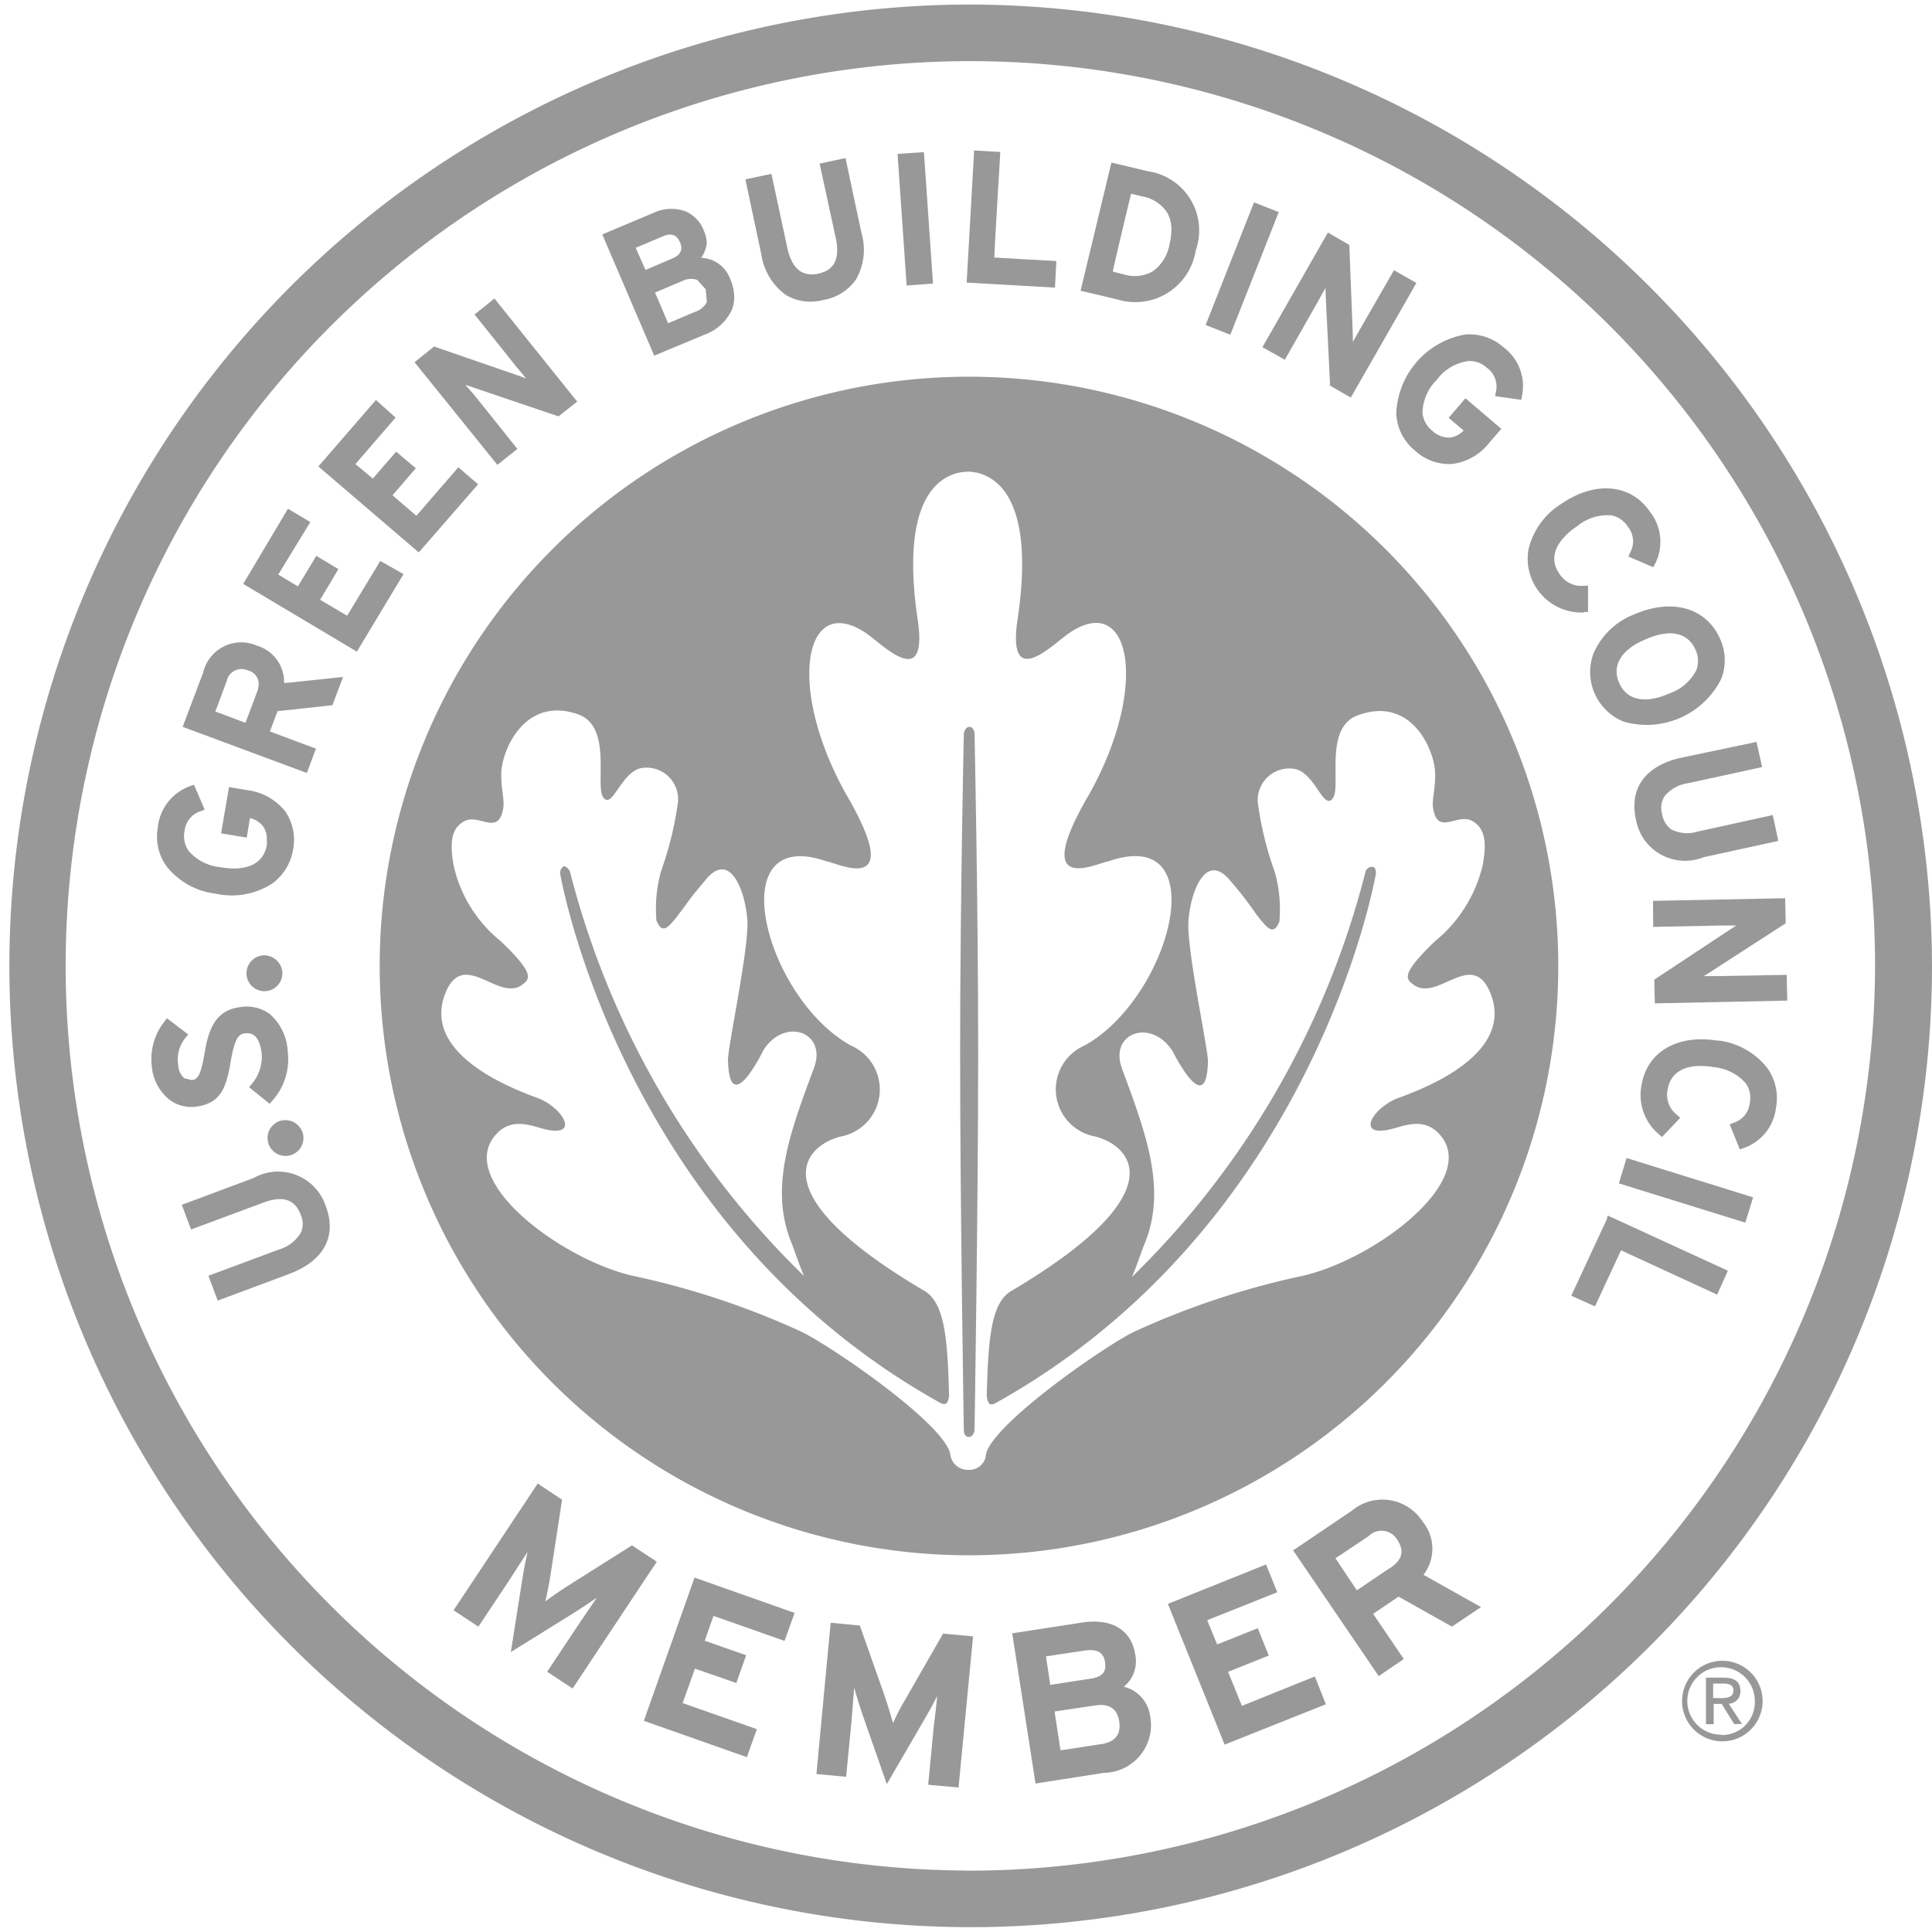 <svg xmlns="http://www.w3.org/2000/svg" xmlns:xlink="http://www.w3.org/1999/xlink" width="70" height="70" viewBox="0 0 70 70"><defs><clipPath id="a"><rect width="70" height="70" transform="translate(597 3285)" fill="#7ea2c4"/></clipPath></defs><g transform="translate(-597 -3285)" clip-path="url(#a)"><g transform="translate(591.365 3279.365)"><path d="M34.091,16.312a1.745,1.745,0,0,0,1.362.193,1.8,1.8,0,0,0,1.2-.751,2.156,2.156,0,0,0,.194-1.68l-.577-2.709-.139.027-.8.17.588,2.709c.205.975-.271,1.2-.65,1.281-.58.12-.952-.2-1.111-.952l-.573-2.666-.944.2.577,2.709a2.218,2.218,0,0,0,.878,1.471Z" fill="#989898"/><path d="M22.957,23.181l-.716-.615L20.72,24.323l-.863-.743L20.7,22.6,19.988,22s-.7.8-.844.975l-.631-.526,1.455-1.683-.712-.639-.093.108-1.993,2.3,3.638,3.115Z" fill="#989898"/><path d="M15.929,30.364a1.374,1.374,0,0,0-.995-1.339A1.412,1.412,0,0,0,13,29.992l-.747,1.978,4.5,1.672.329-.882-1.668-.623c.066-.178.232-.619.279-.735l1.985-.217.387-1.022-2.113.221S15.929,30.372,15.929,30.364Zm-.987.36s-.329.882-.414,1.1l-1.091-.41c.081-.209.41-1.1.41-1.1a.553.553,0,0,1,.774-.387.5.5,0,0,1,.387.488.848.848,0,0,1-.066.31Z" fill="#989898"/><path d="M24.381,21.9l-1.548-1.935-.337-.387.128.043,3.247,1.1.677-.534-3-3.738-.108.089-.611.491,1.548,1.935.325.387-.2-.077-3.139-1.084-.708.569,3,3.719Z" fill="#989898"/><path d="M13.452,38.015a2.709,2.709,0,0,0,2.028-.356,1.892,1.892,0,0,0,.774-1.246,1.823,1.823,0,0,0-.279-1.374,2.094,2.094,0,0,0-1.366-.774l-.677-.112-.286,1.676.929.155s.085-.515.116-.708a.828.828,0,0,1,.476.3.774.774,0,0,1,.135.464,1.428,1.428,0,0,1,0,.217c-.116.67-.724.964-1.668.8a1.738,1.738,0,0,1-1.161-.588.921.921,0,0,1-.151-.72.836.836,0,0,1,.6-.728l.128-.054-.387-.9-.128.046A1.776,1.776,0,0,0,11.354,35.6a2.117,2.117,0,0,0-.031.348,1.83,1.83,0,0,0,.348,1.076A2.67,2.67,0,0,0,13.452,38.015Z" fill="#989898"/><path d="M14.822,48.317l-2.6.971.337.894,2.608-.971c.94-.352,1.231.085,1.37.453a.774.774,0,0,1,0,.627,1.327,1.327,0,0,1-.774.608l-2.577.96.337.9,2.589-.967c1.254-.468,1.738-1.362,1.327-2.454A1.818,1.818,0,0,0,14.822,48.317Z" fill="#989898"/><path d="M12.732,45.731c.937-.116,1.111-.743,1.269-1.676.139-.774.271-.952.5-.979s.53.027.615.724a1.513,1.513,0,0,1-.364,1.115l-.093.112.747.6.085-.1a2.248,2.248,0,0,0,.569-1.792,1.935,1.935,0,0,0-.639-1.351,1.409,1.409,0,0,0-1.08-.259c-.94.112-1.161.867-1.3,1.7s-.271.921-.457.944l-.275-.07a.669.669,0,0,1-.217-.484,1.227,1.227,0,0,1,.271-.987l.093-.112-.774-.588-.085.116a2.19,2.19,0,0,0-.461,1.633,1.745,1.745,0,0,0,.615,1.184,1.312,1.312,0,0,0,.979.271Z" fill="#989898"/><path d="M15.2,40.248a.65.65,0,1,0,.666.642.662.662,0,0,0-.666-.642Z" fill="#989898"/><path d="M15.828,46.235a.65.65,0,1,0,.786.488A.662.662,0,0,0,15.828,46.235Z" fill="#989898"/><path d="M31.126,17.775a1.757,1.757,0,0,0,1.022-.906,1.289,1.289,0,0,0,.089-.468,1.71,1.71,0,0,0-.155-.685,1.161,1.161,0,0,0-1.041-.739,1.161,1.161,0,0,0,.2-.519,1.161,1.161,0,0,0-.1-.457,1.238,1.238,0,0,0-.685-.716,1.525,1.525,0,0,0-1.161.07l-1.838.774,1.881,4.392Zm-.232-2,.31.341.043.461a.735.735,0,0,1-.426.356l-.979.414c-.081-.19-.387-.917-.476-1.111l.995-.422a.708.708,0,0,1,.534-.039Zm-2.225-1.161.987-.418c.3-.128.5-.058.619.224a.468.468,0,0,1,.046.19c0,.132-.07.286-.321.387l-.975.418c-.081-.17-.283-.635-.356-.8Z" fill="#989898"/><path d="M63.375,29.3a1.935,1.935,0,0,0,1.1,2.485,3.022,3.022,0,0,0,3.522-1.548,1.869,1.869,0,0,0-.043-1.463c-.5-1.118-1.734-1.474-3.1-.882A2.643,2.643,0,0,0,63.375,29.3Zm3.688-.128a.933.933,0,0,1,.035.739,1.73,1.73,0,0,1-.983.851c-.878.387-1.548.244-1.815-.387a1.014,1.014,0,0,1-.093-.41c0-.461.36-.875,1.041-1.161C66.13,28.409,66.792,28.549,67.063,29.172Z" fill="#989898"/><path d="M39.439,15.909l-.329-4.764-.135.012-.82.054.329,4.768Z" fill="#989898"/><path d="M64.907,35.321a1.808,1.808,0,0,0,2.45,1.374l2.709-.592-.2-.937-2.728.6a1.285,1.285,0,0,1-.94-.074.848.848,0,0,1-.344-.569.8.8,0,0,1,.081-.623,1.312,1.312,0,0,1,.867-.488l2.678-.584-.205-.917-.139.035-2.57.538C65.267,33.367,64.656,34.18,64.907,35.321Z" fill="#989898"/><path d="M65.534,39.218l2.485-.05h.526l-.112.07-2.86,1.892.019.859,4.8-.1-.023-.933L67.9,41h-.534c.077-.043.182-.112.182-.112l2.786-1.8-.019-.906H70.17l-4.644.093Z" fill="#989898"/><path d="M56.227,20.673a1.834,1.834,0,0,0,.681,1.293,1.815,1.815,0,0,0,1.324.48,2.016,2.016,0,0,0,1.366-.774l.433-.5-1.3-1.107-.608.708.542.461a.809.809,0,0,1-.5.255.882.882,0,0,1-.642-.252.929.929,0,0,1-.348-.646,1.734,1.734,0,0,1,.515-1.192,1.722,1.722,0,0,1,1.13-.681.909.909,0,0,1,.689.244.836.836,0,0,1,.321.886l-.023.139.948.135.023-.135a1.749,1.749,0,0,0-.658-1.761,1.873,1.873,0,0,0-1.389-.472,3.022,3.022,0,0,0-2.508,2.906Z" fill="#989898"/><path d="M52.187,18.669l1.219-2.144.255-.461V16.2l.166,3.409.751.43,2.376-4.152-.813-.461-1.227,2.132s-.155.279-.263.464V17.81l-.128-3.3-.774-.449-.074.124-2.3,4.029Z" fill="#989898"/><path d="M48.959,14.706a2.165,2.165,0,0,0-1.722-2.864l-1.331-.317-.035.135-1.084,4.509,1.339.317A2.215,2.215,0,0,0,48.959,14.706Zm-2.322-2.047.387.093a1.355,1.355,0,0,1,.886.565,1.184,1.184,0,0,1,.166.642,2.167,2.167,0,0,1-.066.522,1.505,1.505,0,0,1-.619.991,1.312,1.312,0,0,1-1.049.1s-.252-.054-.387-.1c.043-.244.6-2.585.666-2.825Z" fill="#989898"/><path d="M43.909,15.093s-2-.108-2.248-.128c0-.255.217-3.824.217-3.824l-.956-.054v.143l-.263,4.644,3.2.182Z" fill="#989898"/><path d="M51.966,13.32l-.894-.352-.054.132-1.7,4.311.894.352Z" fill="#989898"/><path d="M63.038,27.81h.135v-.952H63.03a.937.937,0,0,1-.9-.441c-.387-.557-.143-1.184.654-1.722a1.73,1.73,0,0,1,1.242-.387.929.929,0,0,1,.6.426.832.832,0,0,1,.062.937l-.054.128.9.387.066-.12a1.753,1.753,0,0,0-.178-1.881c-.685-1.014-1.974-1.138-3.193-.31a2.678,2.678,0,0,0-1.215,1.668,1.954,1.954,0,0,0,2.024,2.283Z" fill="#989898"/><path d="M63.854,49.81l-1.289,2.771.859.387.944-2.032,3.483,1.606.387-.867-4.354-2Z" fill="#989898"/><path d="M64.528,47.728l-.24.782,4.582,1.424.283-.917L64.57,47.593Z" fill="#989898"/><path d="M19.412,25.96l-1.2,1.985-.979-.58c.12-.19.662-1.111.662-1.111l-.8-.48-.666,1.107c-.159-.093-.553-.329-.712-.43l1.161-1.9-.809-.484-.074.124-1.548,2.6,4.118,2.454,1.691-2.81Z" fill="#989898"/><path d="M40.635,5.8a34.83,34.83,0,1,0,35,34.83A34.914,34.914,0,0,0,40.635,5.8Zm0,67.608A32.779,32.779,0,1,1,73.572,40.635,32.86,32.86,0,0,1,40.635,73.413Z" fill="#989898"/><path d="M67.891,43.344c-1.463-.248-2.574.387-2.779,1.6a1.854,1.854,0,0,0,.642,1.8l.1.085.658-.693-.108-.1a.913.913,0,0,1-.344-.937c.112-.666.724-.96,1.668-.8a1.761,1.761,0,0,1,1.161.588.925.925,0,0,1,.143.712.836.836,0,0,1-.6.72l-.128.054.368.906.128-.043a1.761,1.761,0,0,0,1.184-1.478,1.861,1.861,0,0,0-.317-1.428,2.663,2.663,0,0,0-1.772-.995Z" fill="#989898"/><path d="M40.762,31.97c-.159,0-.205.228-.205.228s-.135,6.049-.135,11.61.135,13.661.135,13.661,0,.221.174.228.213-.228.213-.228.132-8.127.132-13.661-.132-11.61-.132-11.61S40.917,31.97,40.762,31.97Z" fill="#989898"/><path d="M40.635,19.284A21.351,21.351,0,1,0,62.094,40.635,21.351,21.351,0,0,0,40.635,19.284Zm17,14.385c0,.743-.163.979-.043,1.4.205.774.875.027,1.382.31s.515.848.387,1.579a5.049,5.049,0,0,1-1.738,2.783c-1.235,1.192-1.06,1.362-.774,1.571.878.654,2.144-1.354,2.8.341.929,2.415-3.131,3.661-3.483,3.816-.871.414-1.351,1.362-.159,1.084.476-.112,1.207-.461,1.784.178,1.509,1.676-2.438,4.609-5.058,5.151a29.223,29.223,0,0,0-5.956,1.981c-.979.445-5.163,3.332-5.418,4.458a.6.6,0,0,1-.642.569.635.635,0,0,1-.654-.592c-.294-1.161-4.462-3.99-5.441-4.435a29.052,29.052,0,0,0-5.956-1.981c-2.616-.542-6.579-3.483-5.054-5.151.573-.639,1.312-.29,1.784-.178,1.192.279.712-.67-.155-1.084-.337-.155-4.4-1.4-3.483-3.816.658-1.7,1.935.313,2.8-.341.283-.209.461-.387-.774-1.571a4.885,4.885,0,0,1-1.718-2.771c-.12-.735-.12-1.3.387-1.579s1.161.464,1.378-.31c.128-.418-.031-.654-.035-1.4,0-.817.832-2.852,2.786-2.163,1.262.445.592,2.612.917,3.019s.619-.863,1.327-1.064A1.143,1.143,0,0,1,30.2,34.69a12.227,12.227,0,0,1-.611,2.5,5.068,5.068,0,0,0-.17,1.8c.209.48.387.329.851-.286.414-.542.2-.317.925-1.184.9-1.111,1.451.43,1.517,1.459s-.716,4.6-.7,5.077c.054,2.148,1.254-.313,1.293-.387.774-1.192,2.295-.635,1.827.646-.863,2.322-1.637,4.35-.82,6.351.108.267.255.731.453,1.2a31.179,31.179,0,0,1-8.475-14.636c-.023-.089-.155-.228-.232-.205a.275.275,0,0,0-.124.283S28.1,49.988,39.679,56.451c.255.139.294,0,.344-.221-.054-2.016-.143-3.386-.9-3.827-6.231-3.673-4.207-5.368-2.91-5.615a1.734,1.734,0,0,0,.244-3.274c-3.142-1.757-4.725-8.03-.855-6.664.356.035,2.922,1.358.662-2.485-2.14-3.87-1.482-7.279.735-5.8.584.387,2.229,2.128,1.9-.387-.584-3.808.36-5.166,1.482-5.418a2.167,2.167,0,0,1,.313-.035h.1l.213.031c1.126.252,2.07,1.61,1.482,5.418-.333,2.512,1.32.774,1.9.387,2.217-1.49,2.879,1.935.739,5.8-2.264,3.843.3,2.519.658,2.485,3.9-1.366,2.295,4.907-.844,6.664a1.734,1.734,0,0,0,.248,3.274c1.293.248,3.317,1.935-2.922,5.631-.743.441-.828,1.8-.882,3.808.046.232.077.387.337.24C53.309,50,55.472,37.337,55.48,37.326c.023-.093,0-.255-.1-.283a.263.263,0,0,0-.263.147A31.262,31.262,0,0,1,46.649,51.9c.2-.468.344-.933.457-1.2.817-2,.039-4.017-.82-6.351-.472-1.281,1.037-1.838,1.823-.646.039.058,1.242,2.519,1.293.387,0-.476-.774-4.052-.708-5.077s.619-2.57,1.525-1.459a13.7,13.7,0,0,1,.917,1.184c.468.615.646.774.855.286a5.011,5.011,0,0,0-.17-1.8,11.92,11.92,0,0,1-.611-2.5,1.143,1.143,0,0,1,1.385-1.219c.708.2.991,1.486,1.324,1.064s-.344-2.574.921-3.019C56.8,30.828,57.632,32.864,57.632,33.669Z" fill="#989898"/><path d="M28.533,61.625l-2.322,1.467c-.294.186-.646.433-.82.565.05-.2.143-.639.193-.975L26,59.973l-.882-.588-3.05,4.594.9.592,1.122-1.687c.163-.248.538-.84.658-1.018-.05.217-.132.631-.186.975l-.418,2.651,2.291-1.424c.29-.182.646-.422.824-.546-.112.174-.515.751-.681,1l-1.118,1.683.921.608,3.05-4.594Z" fill="#989898"/><path d="M28.963,67.984,32.694,69.3l.364-1.014-2.69-.944.445-1.25,1.5.522.356-1.006-1.5-.526.317-.9,2.574.906.364-1.014L30.8,62.794Z" fill="#989898"/><path d="M38.448,67.19a7.563,7.563,0,0,0-.457.878c-.058-.2-.182-.631-.29-.948l-.913-2.589-1.057-.1-.515,5.48,1.076.1L36.486,68c.027-.3.077-.995.1-1.211.058.217.182.619.294.952l.886,2.535,1.351-2.322c.17-.3.387-.673.468-.871,0,.217-.1.906-.128,1.207L39.265,70.3l1.1.1.526-5.476-1.087-.1Z" fill="#989898"/><path d="M46.354,66.749a1.192,1.192,0,0,0,.414-1.161c-.143-.933-.894-1.331-1.958-1.161l-2.5.387.844,5.441,2.481-.387a1.729,1.729,0,0,0,1.672-2.051,1.265,1.265,0,0,0-.952-1.068Zm-2.821-1.1,1.389-.209c.476-.074.7.074.751.418s-.081.534-.534.6l-1.451.224Zm1.978,3.181-1.451.224-.217-1.409L45.3,67.43c.522-.085.817.112.886.577S46.053,68.75,45.511,68.835Z" fill="#989898"/><path d="M50.631,67.442l-.5-1.235,1.474-.588-.4-.991-1.471.588-.36-.878,2.539-1.014-.406-1.006-3.557,1.428,2.055,5.1,3.669-1.463-.4-1.006Z" fill="#989898"/><path d="M57.175,60.759a1.729,1.729,0,0,0-2.562-.387l-2.125,1.436,3.1,4.555.909-.619-1.111-1.637.921-.623,1.935,1.087,1.053-.708L57.21,62.693A1.548,1.548,0,0,0,57.175,60.759Zm-1.18,1.687-1.2.809-.774-1.161,1.2-.8a.659.659,0,0,1,1.045.139c.271.414.159.735-.271,1.022Z" fill="#989898"/><path d="M68.692,66.9c0-.329-.2-.48-.6-.48h-.646v1.687h.279v-.735h.29l.453.728h.283l-.48-.735a.441.441,0,0,0,.422-.464Zm-.987.259v-.526h.348c.294,0,.387.089.387.252s-.1.275-.414.275Z" fill="#989898"/><path d="M68.015,65.809a1.459,1.459,0,1,0,1.044.416A1.455,1.455,0,0,0,68.015,65.809Zm0,2.678a1.223,1.223,0,1,1,1.2-1.227,1.188,1.188,0,0,1-1.2,1.238Z" fill="#989898"/></g></g></svg>